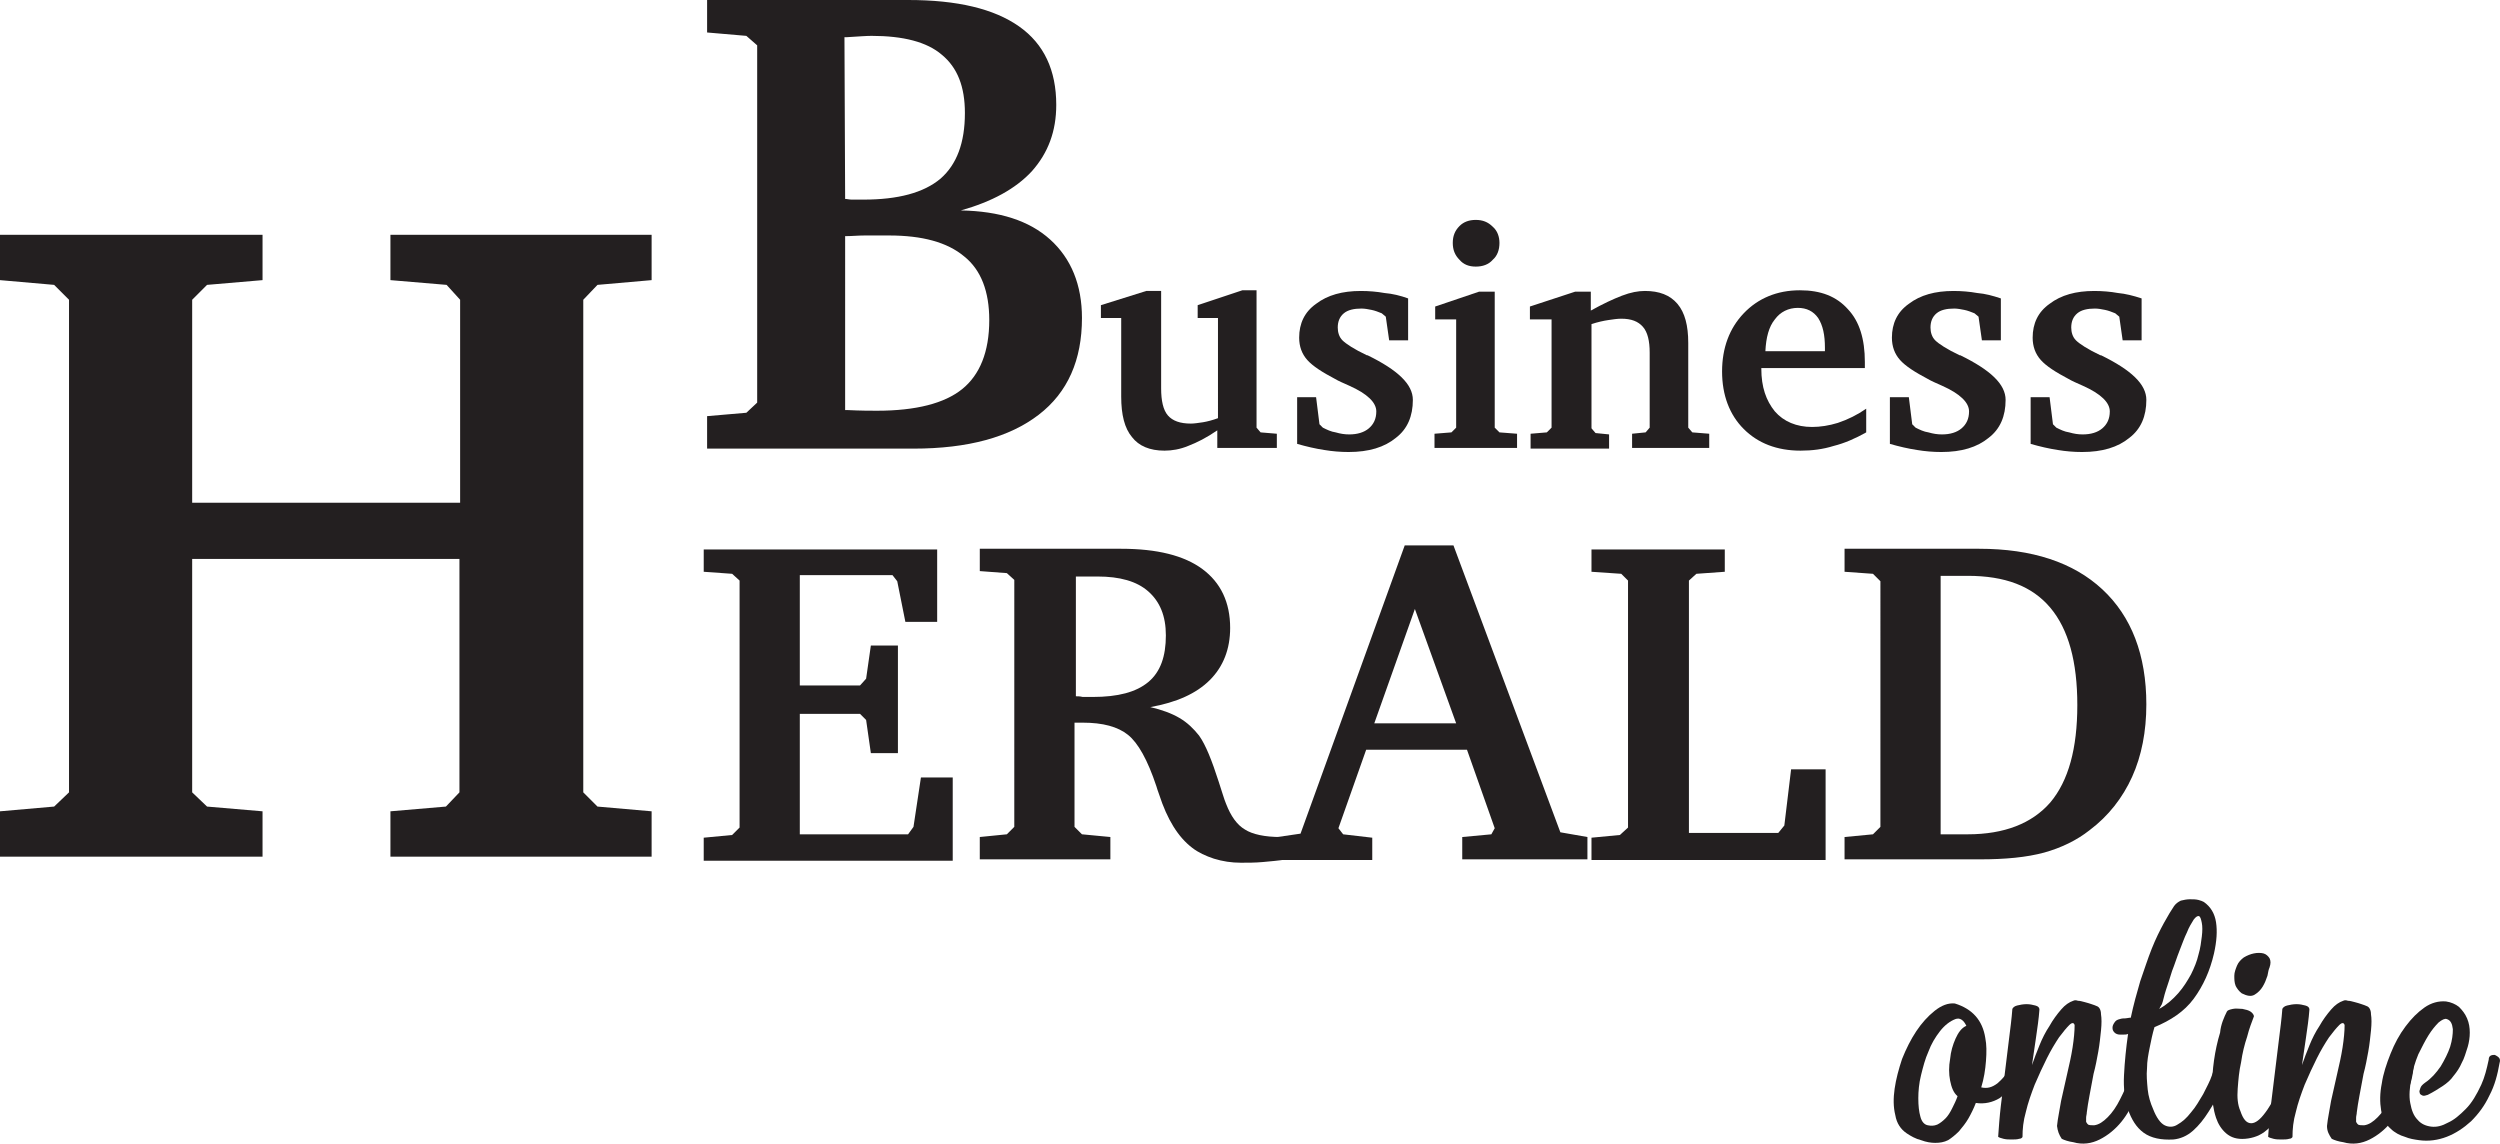 <?xml version="1.0" encoding="UTF-8" standalone="no"?>
<!-- Generator: Adobe Illustrator 25.2.1, SVG Export Plug-In . SVG Version: 6.00 Build 0)  -->

<svg
   xmlns:dc="http://purl.org/dc/elements/1.1/"
   xmlns:cc="http://creativecommons.org/ns#"
   xmlns:rdf="http://www.w3.org/1999/02/22-rdf-syntax-ns#"
   xmlns:svg="http://www.w3.org/2000/svg"
   xmlns="http://www.w3.org/2000/svg"
   xmlns:sodipodi="http://sodipodi.sourceforge.net/DTD/sodipodi-0.dtd"
   xmlns:inkscape="http://www.inkscape.org/namespaces/inkscape"
   version="1.1"
   id="Layer_1"
   x="0px"
   y="0px"
   viewBox="0 0 369.466 169.008"
   xml:space="preserve"
   sodipodi:docname="Business-Herald-Online-Ekin-SVG_cropped.html"
   width="369.466"
   height="169.008"
   inkscape:version="0.92.3 (2405546, 2018-03-11)"><defs
   id="defs49" /><sodipodi:namedview
   pagecolor="#ffffff"
   bordercolor="#666666"
   borderopacity="1"
   objecttolerance="10"
   gridtolerance="10"
   guidetolerance="10"
   inkscape:pageopacity="0"
   inkscape:pageshadow="2"
   inkscape:window-width="640"
   inkscape:window-height="480"
   id="namedview47"
   showgrid="false"
   inkscape:zoom="0.835"
   inkscape:cx="183.7"
   inkscape:cy="84.608104"
   inkscape:window-x="0"
   inkscape:window-y="0"
   inkscape:window-maximized="0"
   inkscape:current-layer="Layer_1" />
<style
   type="text/css"
   id="style2">
	.st0{fill:#231F20;}
</style>
<path
   class="st0"
   d="m 0,34.7 h 38.8 v 6.7 l -8.2,0.7 -2.2,2.2 v 30 H 68 v -30 l -2,-2.2 -8.3,-0.7 v -6.7 h 38.6 v 6.7 l -8,0.7 -2.1,2.2 v 72.8 l 2.1,2.1 8,0.7 v 6.7 H 57.7 v -6.7 l 8.2,-0.7 2,-2.1 V 82.6 H 28.4 v 34.5 l 2.2,2.1 8.2,0.7 v 6.7 H 0 v -6.7 l 8,-0.7 2.2,-2.1 V 44.3 L 8,42.1 0,41.4 Z"
   id="path4"
   inkscape:connector-curvature="0"
   style="fill:#231f20" />
<path
   class="st0"
   d="m 104,127.1 v -3.3 l 4.2,-0.4 1.1,-1.1 V 85.8 l -1.1,-1 -4.2,-0.3 v -3.3 h 34.5 v 10.7 h -4.7 l -1.2,-6 -0.7,-0.9 h -13.7 v 16.3 h 8.9 l 0.9,-1 0.7,-4.9 h 4 v 15.9 h -4 l -0.7,-4.9 -0.9,-0.9 h -8.9 v 17.8 h 16 l 0.8,-1.1 1.1,-7.3 h 4.7 v 12.3 H 104 Z"
   id="path6"
   inkscape:connector-curvature="0"
   style="fill:#231f20" />
<path
   class="st0"
   d="m 144.9,81.1 h 20.8 c 5.3,0 9.3,1 12,3 2.7,2 4.1,4.9 4.1,8.7 0,3.1 -1,5.7 -3,7.7 -2,2 -4.9,3.3 -8.8,4 1.7,0.4 3.1,0.9 4.3,1.6 1.2,0.7 2.1,1.6 2.9,2.6 1,1.4 1.9,3.7 2.9,6.8 0.5,1.5 0.8,2.6 1.1,3.3 0.7,1.8 1.6,3.1 2.8,3.8 1.1,0.7 2.9,1.1 5.3,1.1 h 0.9 v 3.3 c -1.3,0.2 -2.5,0.3 -3.6,0.4 -1.1,0.1 -2.2,0.1 -3.2,0.1 -1.4,0 -2.7,-0.2 -4,-0.6 -1.2,-0.4 -2.3,-0.9 -3.2,-1.6 -2.1,-1.6 -3.7,-4.2 -4.9,-7.9 -0.2,-0.5 -0.3,-0.9 -0.4,-1.2 -1.3,-3.9 -2.7,-6.4 -4.2,-7.6 -1.5,-1.2 -3.7,-1.8 -6.7,-1.8 h -1.2 v 15.4 l 1.1,1.1 4.2,0.4 v 3.3 h -19.3 v -3.3 l 4,-0.4 1.1,-1.1 V 85.7 l -1.1,-1 -4,-0.3 V 81.1 Z M 159,85 v 17.9 c 0.3,0 0.6,0 1,0.1 0.3,0 0.8,0 1.5,0 3.7,0 6.4,-0.7 8.2,-2.2 1.8,-1.5 2.6,-3.8 2.6,-6.9 0,-2.9 -0.9,-5 -2.6,-6.5 -1.7,-1.5 -4.2,-2.2 -7.5,-2.2 H 159 Z"
   id="path8"
   inkscape:connector-curvature="0"
   style="fill:#231f20" />
<path
   class="st0"
   d="m 207.6,80.6 h 7.2 l 15.8,42.4 4,0.7 v 3.3 h -18.5 v -3.3 l 4.3,-0.4 0.5,-0.9 -4.1,-11.6 h -14.9 l -4.1,11.6 0.7,0.9 4.3,0.5 v 3.3 h -14.7 v -3.3 l 4.1,-0.6 z m 1.5,9.4 -6,16.9 h 12.1 z"
   id="path10"
   inkscape:connector-curvature="0"
   style="fill:#231f20" />
<path
   class="st0"
   d="m 235.2,127.1 v -3.3 l 4.2,-0.4 1.2,-1.1 V 85.8 l -1,-1 -4.4,-0.3 v -3.3 h 19.7 v 3.3 l -4.2,0.3 -1.1,1 v 37.3 h 13.2 l 0.9,-1.1 1,-8.3 h 5.1 v 13.4 z"
   id="path12"
   inkscape:connector-curvature="0"
   style="fill:#231f20" />
<path
   class="st0"
   d="m 292.5,81.1 c 7.8,0 13.9,2 18.2,6 4.3,4 6.5,9.7 6.5,17 0,4 -0.7,7.6 -2.1,10.7 -1.4,3.1 -3.5,5.8 -6.3,7.9 -1.9,1.5 -4.2,2.6 -6.7,3.3 -2.6,0.7 -5.7,1 -9.5,1 h -20 v -3.3 l 4.2,-0.4 1.1,-1.1 V 85.9 l -1.1,-1.1 -4.2,-0.3 v -3.4 z m -5.7,3.9 v 38.3 h 4 c 5.4,0 9.5,-1.6 12.2,-4.7 2.7,-3.2 4,-8 4,-14.4 0,-6.4 -1.3,-11.2 -4,-14.4 -2.7,-3.2 -6.7,-4.7 -12.2,-4.7 h -4 z"
   id="path14"
   inkscape:connector-curvature="0"
   style="fill:#231f20" />
<path
   class="st0"
   d="m 104.6,0 h 29.6 c 7.3,0 12.7,1.3 16.4,3.9 3.7,2.6 5.5,6.5 5.5,11.6 0,3.9 -1.2,7.1 -3.6,9.8 -2.4,2.6 -5.9,4.5 -10.5,5.8 5.7,0.1 10.1,1.5 13.2,4.3 3.1,2.8 4.7,6.7 4.7,11.6 0,6.2 -2.1,11 -6.4,14.3 -4.3,3.3 -10.4,5 -18.5,5 h -30.5 v -4.8 l 5.8,-0.5 1.6,-1.5 V 6.7 L 110.3,5.3 104.5,4.8 V 0 Z m 20.3,29.4 c 0.3,0 0.6,0.1 1,0.1 0.4,0 0.9,0 1.7,0 5.1,0 8.9,-1 11.4,-3.1 2.4,-2.1 3.6,-5.3 3.6,-9.7 0,-3.9 -1.1,-6.7 -3.4,-8.6 -2.2,-1.9 -5.7,-2.8 -10.4,-2.8 -0.8,0 -2,0.1 -3.7,0.2 h -0.3 z m 0,31.2 h 0.3 c 2,0.1 3.5,0.1 4.4,0.1 5.8,0 10,-1.1 12.6,-3.2 2.6,-2.1 4,-5.5 4,-10.2 0,-4.2 -1.2,-7.4 -3.7,-9.4 -2.5,-2.1 -6.2,-3.1 -11.1,-3.1 -1.4,0 -2.7,0 -3.6,0 -1,0 -1.9,0.1 -2.9,0.1 z"
   id="path16"
   inkscape:connector-curvature="0"
   style="fill:#231f20" />
<path
   class="st0"
   d="m 169.4,43 h 2.2 v 14.4 c 0,1.8 0.3,3.2 1,4 0.7,0.8 1.8,1.2 3.4,1.2 0.5,0 1.1,-0.1 1.8,-0.2 0.6,-0.1 1.4,-0.3 2.2,-0.6 V 47 h -3 v -1.9 l 6.6,-2.2 h 2.1 v 20.3 l 0.6,0.7 2.4,0.2 v 2.1 h -8.8 v -2.6 c -1.6,1.1 -3,1.8 -4.3,2.3 -1.2,0.5 -2.4,0.7 -3.5,0.7 -2.2,0 -3.8,-0.7 -4.8,-2 -1.1,-1.3 -1.6,-3.3 -1.6,-6 V 47 h -3 v -1.9 z"
   id="path18"
   inkscape:connector-curvature="0"
   style="fill:#231f20" />
<path
   class="st0"
   d="m 208.1,44.1 v 6.2 h -2.8 l -0.5,-3.5 -0.6,-0.5 c -0.5,-0.2 -1,-0.4 -1.5,-0.5 -0.5,-0.1 -1,-0.2 -1.5,-0.2 -1.1,0 -2,0.2 -2.6,0.7 -0.6,0.5 -0.9,1.2 -0.9,2.1 0,0.7 0.2,1.4 0.7,1.9 0.5,0.5 1.7,1.3 3.6,2.2 h 0.1 c 4.5,2.2 6.7,4.3 6.7,6.6 0,2.4 -0.8,4.3 -2.5,5.6 -1.7,1.4 -4,2.1 -7,2.1 -1.2,0 -2.4,-0.1 -3.6,-0.3 -1.3,-0.2 -2.6,-0.5 -4,-0.9 v -6.9 h 2.8 l 0.5,4 0.5,0.5 c 0.6,0.3 1.2,0.6 1.9,0.7 0.7,0.2 1.3,0.3 2,0.3 1.2,0 2.2,-0.3 2.9,-0.9 0.7,-0.6 1.1,-1.4 1.1,-2.5 0,-1.3 -1.3,-2.6 -4,-3.8 -0.9,-0.4 -1.6,-0.7 -2.1,-1 -1.9,-1 -3.3,-1.9 -4.1,-2.8 -0.8,-0.9 -1.2,-2 -1.2,-3.3 0,-2.1 0.8,-3.8 2.5,-5 1.7,-1.3 3.9,-1.9 6.6,-1.9 1.2,0 2.4,0.1 3.5,0.3 1.2,0.1 2.4,0.4 3.5,0.8 z"
   id="path20"
   inkscape:connector-curvature="0"
   style="fill:#231f20" />
<path
   class="st0"
   d="m 218.6,43.1 h 2.3 v 20.1 l 0.7,0.7 2.6,0.2 v 2.1 H 212 v -2.1 l 2.5,-0.2 0.7,-0.7 v -16 h -3.1 v -1.9 z m -0.5,-10.6 c 1,0 1.8,0.3 2.5,1 0.7,0.6 1,1.5 1,2.4 0,1 -0.3,1.9 -1,2.5 -0.6,0.7 -1.5,1 -2.5,1 -1,0 -1.8,-0.3 -2.4,-1 -0.7,-0.7 -1,-1.5 -1,-2.5 0,-1 0.3,-1.8 1,-2.5 0.6,-0.6 1.4,-0.9 2.4,-0.9 z"
   id="path22"
   inkscape:connector-curvature="0"
   style="fill:#231f20" />
<path
   class="st0"
   d="m 226.2,66.2 v -2.1 l 2.4,-0.2 0.7,-0.7 v -16 h -3.2 v -1.9 l 6.7,-2.2 h 2.3 v 2.8 c 1.8,-1 3.3,-1.7 4.6,-2.2 1.3,-0.5 2.4,-0.7 3.4,-0.7 2.1,0 3.7,0.6 4.8,1.9 1.1,1.3 1.6,3.2 1.6,5.8 v 12.5 l 0.6,0.7 2.5,0.2 v 2.1 h -11.4 v -2.1 l 2,-0.2 0.6,-0.7 V 52.1 c 0,-1.7 -0.3,-3 -1,-3.8 -0.7,-0.8 -1.7,-1.2 -3.2,-1.2 -0.6,0 -1.2,0.1 -1.9,0.2 -0.7,0.1 -1.6,0.3 -2.5,0.6 v 15.4 l 0.6,0.7 2,0.2 v 2.1 h -11.6 z"
   id="path24"
   inkscape:connector-curvature="0"
   style="fill:#231f20" />
<path
   class="st0"
   d="m 275.8,60.4 v 3.5 c -1.6,0.9 -3.2,1.6 -4.8,2 -1.6,0.5 -3.2,0.7 -4.9,0.7 -3.5,0 -6.3,-1.1 -8.4,-3.2 -2.1,-2.1 -3.2,-5 -3.2,-8.5 0,-3.5 1.1,-6.4 3.2,-8.6 2.1,-2.2 4.9,-3.4 8.3,-3.4 3.1,0 5.4,0.9 7.1,2.8 1.7,1.8 2.5,4.4 2.5,7.8 v 0.9 h -15.3 v 0.1 c 0,2.7 0.7,4.7 2,6.3 1.3,1.5 3.2,2.3 5.5,2.3 1.2,0 2.5,-0.2 3.8,-0.6 1.5,-0.5 2.9,-1.2 4.2,-2.1 z m -6.1,-8.5 v -0.5 c 0,-1.9 -0.3,-3.3 -1,-4.4 -0.7,-1 -1.7,-1.5 -3,-1.5 -1.4,0 -2.6,0.6 -3.4,1.7 -0.9,1.1 -1.3,2.7 -1.4,4.7 z"
   id="path26"
   inkscape:connector-curvature="0"
   style="fill:#231f20" />
<path
   class="st0"
   d="m 295.7,44.1 v 6.2 h -2.8 l -0.5,-3.5 -0.6,-0.5 c -0.5,-0.2 -1,-0.4 -1.5,-0.5 -0.5,-0.1 -1,-0.2 -1.5,-0.2 -1.1,0 -2,0.2 -2.6,0.7 -0.6,0.5 -0.9,1.2 -0.9,2.1 0,0.7 0.2,1.4 0.7,1.9 0.5,0.5 1.7,1.3 3.6,2.2 h 0.1 c 4.5,2.2 6.7,4.3 6.7,6.6 0,2.4 -0.8,4.3 -2.5,5.6 -1.7,1.4 -4,2.1 -7,2.1 -1.2,0 -2.4,-0.1 -3.6,-0.3 -1.3,-0.2 -2.6,-0.5 -4,-0.9 v -6.9 h 2.8 l 0.5,4 0.5,0.5 c 0.6,0.3 1.2,0.6 1.9,0.7 0.7,0.2 1.3,0.3 2,0.3 1.2,0 2.2,-0.3 2.9,-0.9 0.7,-0.6 1.1,-1.4 1.1,-2.5 0,-1.3 -1.3,-2.6 -4,-3.8 -0.9,-0.4 -1.6,-0.7 -2.1,-1 -1.9,-1 -3.3,-1.9 -4.1,-2.8 -0.8,-0.9 -1.2,-2 -1.2,-3.3 0,-2.1 0.8,-3.8 2.5,-5 1.7,-1.3 3.9,-1.9 6.6,-1.9 1.2,0 2.4,0.1 3.5,0.3 1.2,0.1 2.3,0.4 3.5,0.8 z"
   id="path28"
   inkscape:connector-curvature="0"
   style="fill:#231f20" />
<path
   class="st0"
   d="m 316.5,44.1 v 6.2 h -2.8 l -0.5,-3.5 -0.6,-0.5 c -0.5,-0.2 -1,-0.4 -1.5,-0.5 -0.5,-0.1 -1,-0.2 -1.5,-0.2 -1.1,0 -2,0.2 -2.6,0.7 -0.6,0.5 -0.9,1.2 -0.9,2.1 0,0.7 0.2,1.4 0.7,1.9 0.5,0.5 1.7,1.3 3.6,2.2 h 0.1 c 4.5,2.2 6.7,4.3 6.7,6.6 0,2.4 -0.8,4.3 -2.5,5.6 -1.7,1.4 -4,2.1 -7,2.1 -1.2,0 -2.4,-0.1 -3.6,-0.3 -1.3,-0.2 -2.6,-0.5 -4,-0.9 v -6.9 h 2.8 l 0.5,4 0.5,0.5 c 0.6,0.3 1.2,0.6 1.9,0.7 0.7,0.2 1.3,0.3 2,0.3 1.2,0 2.2,-0.3 2.9,-0.9 0.7,-0.6 1.1,-1.4 1.1,-2.5 0,-1.3 -1.3,-2.6 -4,-3.8 -0.9,-0.4 -1.6,-0.7 -2.1,-1 -1.9,-1 -3.3,-1.9 -4.1,-2.8 -0.8,-0.9 -1.2,-2 -1.2,-3.3 0,-2.1 0.8,-3.8 2.5,-5 1.7,-1.3 3.9,-1.9 6.6,-1.9 1.2,0 2.4,0.1 3.5,0.3 1.1,0.1 2.3,0.4 3.5,0.8 z"
   id="path30"
   inkscape:connector-curvature="0"
   style="fill:#231f20" />
<g
   id="g44"
   transform="translate(-16.3,-28.1)">
	<path
   class="st0"
   d="m 317.2,180.7 c -0.2,1.1 -0.5,2.3 -1,3.6 -0.5,1.3 -1.1,2.5 -1.8,3.5 -0.8,1.1 -1.6,1.9 -2.6,2.6 -1,0.6 -2.2,0.9 -3.5,0.7 -0.3,0.8 -0.7,1.6 -1.1,2.3 -0.4,0.7 -0.9,1.3 -1.4,1.9 -0.5,0.5 -1.1,1 -1.6,1.3 -0.6,0.3 -1.2,0.4 -1.9,0.4 -0.6,0 -1.3,-0.1 -2.1,-0.4 -0.8,-0.2 -1.5,-0.6 -2.1,-1 -0.9,-0.6 -1.5,-1.5 -1.7,-2.7 -0.3,-1.2 -0.3,-2.5 -0.1,-3.9 0.2,-1.4 0.6,-2.9 1.1,-4.4 0.6,-1.5 1.3,-2.9 2.1,-4.1 0.8,-1.2 1.7,-2.2 2.7,-3 1,-0.8 2,-1.2 3,-1.1 2.6,0.8 4.1,2.5 4.5,5.1 0.2,1 0.2,2.1 0.1,3.4 -0.1,1.3 -0.3,2.6 -0.7,3.9 0.9,0.2 1.6,0 2.4,-0.6 0.7,-0.6 1.4,-1.4 1.9,-2.3 0.6,-0.9 1,-1.9 1.4,-2.9 0.4,-1 0.6,-1.8 0.7,-2.4 0.1,-0.4 0.2,-0.6 0.4,-0.8 0.2,-0.1 0.4,-0.2 0.7,-0.1 0.2,0 0.4,0.2 0.6,0.4 0,-0.1 0,0.2 0,0.6 z m -11.6,9.4 c -0.6,-0.5 -0.9,-1.3 -1.1,-2.3 -0.2,-1 -0.2,-2.1 0,-3.2 0.1,-1.1 0.4,-2.1 0.8,-3 0.4,-0.9 0.9,-1.6 1.6,-1.9 -0.2,-0.4 -0.4,-0.7 -0.7,-0.9 -0.3,-0.2 -0.6,-0.2 -0.9,-0.1 -0.8,0.3 -1.6,0.9 -2.3,1.8 -0.7,0.9 -1.3,1.9 -1.7,3 -0.5,1.1 -0.8,2.3 -1.1,3.5 -0.3,1.2 -0.4,2.4 -0.4,3.4 0,1.1 0.1,2 0.3,2.7 0.2,0.8 0.6,1.2 1.1,1.3 0.5,0.1 0.9,0.1 1.4,-0.1 0.4,-0.2 0.8,-0.5 1.2,-0.9 0.4,-0.4 0.7,-0.9 1,-1.5 0.3,-0.6 0.6,-1.2 0.8,-1.8 z"
   id="path32"
   inkscape:connector-curvature="0"
   style="fill:#231f20" />
	<path
   class="st0"
   d="m 320.3,194.5 c 0.1,-1.1 0.4,-2.4 0.6,-3.7 0.3,-1.3 0.6,-2.7 0.9,-4 0.3,-1.3 0.6,-2.6 0.8,-3.9 0.2,-1.3 0.3,-2.4 0.3,-3.3 -0.1,-0.4 -0.4,-0.4 -0.8,0 -0.4,0.4 -0.9,1 -1.5,1.8 -0.6,0.9 -1.2,1.9 -1.8,3.1 -0.6,1.2 -1.2,2.5 -1.8,3.9 -0.5,1.3 -1,2.7 -1.3,4 -0.4,1.4 -0.5,2.6 -0.5,3.7 0,0.1 -0.2,0.3 -0.5,0.3 -0.3,0.1 -0.7,0.1 -1.1,0.1 -0.4,0 -0.8,0 -1.2,-0.1 -0.4,-0.1 -0.7,-0.2 -0.8,-0.3 0.1,-1.4 0.2,-2.9 0.4,-4.6 0.2,-1.6 0.4,-3.3 0.6,-4.9 0.2,-1.6 0.4,-3.3 0.6,-4.9 0.2,-1.6 0.4,-3.1 0.5,-4.5 0.1,-0.2 0.3,-0.4 0.7,-0.5 0.4,-0.1 0.9,-0.2 1.4,-0.2 0.5,0 0.9,0.1 1.3,0.2 0.4,0.1 0.6,0.3 0.6,0.6 -0.1,1.4 -0.3,2.7 -0.5,4.1 -0.2,1.3 -0.4,2.7 -0.6,4.1 0.3,-0.9 0.7,-1.9 1.1,-2.9 0.4,-1 0.9,-2 1.5,-2.9 0.5,-0.9 1.1,-1.7 1.7,-2.4 0.6,-0.7 1.2,-1.1 1.8,-1.3 0.2,-0.1 0.4,-0.1 0.7,0 0.3,0 0.6,0.1 1,0.2 0.4,0.1 0.7,0.2 1,0.3 0.3,0.1 0.6,0.2 0.8,0.3 0.3,0.1 0.6,0.5 0.6,1.2 0.1,0.6 0.1,1.4 0,2.4 -0.1,0.9 -0.2,2 -0.4,3.1 -0.2,1.1 -0.4,2.2 -0.7,3.3 -0.2,1.1 -0.4,2.2 -0.6,3.2 -0.2,1 -0.3,1.8 -0.4,2.5 0,0.3 -0.1,0.5 -0.1,0.8 0,0.2 0,0.4 0,0.6 0.1,0.2 0.2,0.3 0.3,0.4 0.2,0.1 0.5,0.1 0.9,0.1 0.7,-0.1 1.3,-0.5 2,-1.2 0.7,-0.7 1.3,-1.6 1.8,-2.6 0.5,-1 1,-2 1.3,-3 0.3,-1 0.5,-1.8 0.5,-2.4 0,-0.3 0.1,-0.5 0.3,-0.6 0.2,-0.1 0.4,-0.1 0.7,-0.1 0.3,0 0.5,0.2 0.6,0.4 0.2,0.2 0.2,0.5 0.1,0.8 -0.1,1.4 -0.5,2.9 -1.1,4.3 -0.6,1.5 -1.3,2.8 -2.2,3.9 -0.9,1.1 -2,2 -3.2,2.6 -1.2,0.6 -2.5,0.8 -3.9,0.4 -0.7,-0.1 -1.3,-0.3 -1.7,-0.5 -0.4,-0.6 -0.6,-1.1 -0.7,-1.9 z"
   id="path34"
   inkscape:connector-curvature="0"
   style="fill:#231f20" />
	<path
   class="st0"
   d="m 329.6,181 c -0.3,0 -0.6,-0.1 -0.8,-0.3 -0.2,-0.2 -0.3,-0.4 -0.3,-0.7 0,-0.3 0.1,-0.5 0.3,-0.8 0.2,-0.3 0.4,-0.4 0.8,-0.5 0.3,-0.1 0.6,-0.1 0.8,-0.1 0.2,0 0.5,-0.1 0.8,-0.1 0.4,-1.9 0.9,-3.7 1.4,-5.4 0.6,-1.7 1.1,-3.3 1.7,-4.8 0.6,-1.5 1.2,-2.7 1.8,-3.8 0.6,-1.1 1.1,-1.9 1.5,-2.5 0.3,-0.4 0.6,-0.6 1,-0.8 0.4,-0.1 0.9,-0.2 1.3,-0.2 0.5,0 0.9,0 1.3,0.1 0.4,0.1 0.6,0.2 0.8,0.3 1,0.7 1.6,1.7 1.8,3 0.2,1.3 0.1,2.8 -0.3,4.6 -0.6,2.6 -1.6,4.8 -3,6.7 -1.4,1.9 -3.4,3.2 -5.8,4.2 -0.3,1 -0.5,2 -0.7,3 -0.2,1 -0.4,2 -0.4,3.1 -0.1,1 0,2 0.1,3.1 0.1,1 0.4,2 0.8,2.9 0.5,1.3 1.1,2.1 1.7,2.4 0.6,0.3 1.3,0.3 1.9,-0.1 0.7,-0.4 1.3,-0.9 2,-1.8 0.7,-0.8 1.2,-1.7 1.8,-2.7 0.5,-1 1,-1.9 1.3,-2.8 0.3,-0.9 0.6,-1.6 0.6,-2.2 0.1,-0.3 0.2,-0.5 0.4,-0.7 0.2,-0.1 0.4,-0.2 0.7,-0.1 0.2,0 0.4,0.2 0.6,0.4 0.2,0.2 0.2,0.5 0.1,0.8 l -0.3,1.4 c -0.2,0.6 -0.5,1.5 -0.9,2.6 -0.4,1.1 -1,2.1 -1.7,3.2 -0.7,1.1 -1.4,2 -2.3,2.8 -0.9,0.8 -1.9,1.2 -2.9,1.3 -1.8,0.1 -3.3,-0.2 -4.4,-1 -1.1,-0.8 -1.8,-2 -2.3,-3.4 -0.5,-1.5 -0.7,-3.2 -0.6,-5.1 0.1,-2 0.3,-4 0.6,-6.1 -0.2,0.1 -0.5,0.1 -0.7,0.1 0,0 -0.3,0 -0.5,0 z m 5.8,-3.8 c 1.1,-0.6 2,-1.4 2.8,-2.3 0.8,-0.9 1.4,-1.9 1.9,-2.8 0.5,-1 0.9,-2 1.1,-2.9 0.3,-1 0.4,-1.9 0.5,-2.7 0.1,-0.8 0.1,-1.5 0,-2 -0.1,-0.5 -0.2,-0.9 -0.4,-1 -0.2,-0.1 -0.5,0.1 -0.8,0.5 -0.3,0.5 -0.7,1.1 -1,1.9 -0.4,0.8 -0.7,1.7 -1.1,2.7 -0.4,1 -0.7,2 -1.1,3 -0.3,1 -0.6,1.9 -0.9,2.8 -0.3,0.9 -0.4,1.6 -0.6,2.1 z"
   id="path36"
   inkscape:connector-curvature="0"
   style="fill:#231f20" />
	<path
   class="st0"
   d="m 345.4,177.6 c 0.1,-0.2 0.4,-0.3 0.9,-0.4 0.4,-0.1 0.9,0 1.4,0 0.5,0.1 0.9,0.2 1.2,0.4 0.3,0.2 0.5,0.5 0.5,0.7 -0.3,0.8 -0.7,1.8 -1,3 -0.4,1.2 -0.7,2.4 -0.9,3.8 -0.3,1.3 -0.4,2.6 -0.5,3.9 -0.1,1.3 0,2.4 0.4,3.3 0.4,1.2 0.9,1.8 1.6,1.8 0.6,0 1.3,-0.5 2.1,-1.6 0.4,-0.5 0.7,-1.1 1.1,-1.7 0.3,-0.7 0.7,-1.3 0.9,-2 0.3,-0.7 0.5,-1.4 0.7,-2.1 0.2,-0.7 0.3,-1.3 0.4,-1.9 0,-0.3 0.2,-0.5 0.4,-0.6 0.2,-0.1 0.5,-0.1 0.7,-0.1 0.3,0.1 0.5,0.2 0.6,0.4 0.1,0.2 0.2,0.5 0.1,0.8 -0.1,1 -0.4,2.1 -0.8,3.3 -0.4,1.3 -0.9,2.5 -1.5,3.6 -0.6,1.1 -1.4,2.1 -2.4,2.9 -0.9,0.8 -2,1.2 -3.2,1.3 -1.2,0.1 -2.1,-0.2 -2.8,-0.8 -0.7,-0.6 -1.2,-1.4 -1.5,-2.3 -0.4,-1.2 -0.6,-2.6 -0.6,-4.1 0,-1.5 0.1,-3 0.3,-4.4 0.2,-1.4 0.5,-2.8 0.9,-4.1 0.1,-1.2 0.6,-2.3 1,-3.1 z m 2.2,-2.7 c -0.4,-0.3 -0.7,-0.7 -0.9,-1.1 -0.2,-0.5 -0.2,-1 -0.2,-1.5 0,-0.5 0.2,-1 0.4,-1.5 0.2,-0.5 0.6,-0.9 1,-1.2 0.5,-0.3 1,-0.5 1.5,-0.6 0.5,-0.1 1,-0.1 1.4,0 0.4,0.1 0.7,0.4 0.9,0.7 0.2,0.4 0.2,0.8 0,1.4 -0.1,0.2 -0.2,0.6 -0.3,1.2 -0.2,0.6 -0.4,1.1 -0.7,1.6 -0.3,0.5 -0.7,0.9 -1.2,1.2 -0.5,0.3 -1.1,0.2 -1.9,-0.2 z"
   id="path38"
   inkscape:connector-curvature="0"
   style="fill:#231f20" />
	<path
   class="st0"
   d="m 360.2,194.5 c 0.1,-1.1 0.4,-2.4 0.6,-3.7 0.3,-1.3 0.6,-2.7 0.9,-4 0.3,-1.3 0.6,-2.6 0.8,-3.9 0.2,-1.3 0.3,-2.4 0.3,-3.3 -0.1,-0.4 -0.4,-0.4 -0.8,0 -0.4,0.4 -0.9,1 -1.5,1.8 -0.6,0.9 -1.2,1.9 -1.8,3.1 -0.6,1.2 -1.2,2.5 -1.8,3.9 -0.5,1.3 -1,2.7 -1.3,4 -0.4,1.4 -0.5,2.6 -0.5,3.7 0,0.1 -0.2,0.3 -0.5,0.3 -0.3,0.1 -0.7,0.1 -1.1,0.1 -0.4,0 -0.8,0 -1.2,-0.1 -0.4,-0.1 -0.7,-0.2 -0.8,-0.3 0.1,-1.4 0.2,-2.9 0.4,-4.6 0.2,-1.6 0.4,-3.3 0.6,-4.9 0.2,-1.6 0.4,-3.3 0.6,-4.9 0.2,-1.6 0.4,-3.1 0.5,-4.5 0.1,-0.2 0.3,-0.4 0.7,-0.5 0.4,-0.1 0.9,-0.2 1.4,-0.2 0.5,0 0.9,0.1 1.3,0.2 0.4,0.1 0.6,0.3 0.6,0.6 -0.1,1.4 -0.3,2.7 -0.5,4.1 -0.2,1.3 -0.4,2.7 -0.6,4.1 0.3,-0.9 0.7,-1.9 1.1,-2.9 0.4,-1 0.9,-2 1.5,-2.9 0.5,-0.9 1.1,-1.7 1.7,-2.4 0.6,-0.7 1.2,-1.1 1.8,-1.3 0.2,-0.1 0.4,-0.1 0.7,0 0.3,0 0.6,0.1 1,0.2 0.4,0.1 0.7,0.2 1,0.3 0.3,0.1 0.6,0.2 0.8,0.3 0.3,0.1 0.6,0.5 0.6,1.2 0.1,0.6 0.1,1.4 0,2.4 -0.1,0.9 -0.2,2 -0.4,3.1 -0.2,1.1 -0.4,2.2 -0.7,3.3 -0.2,1.1 -0.4,2.2 -0.6,3.2 -0.2,1 -0.3,1.8 -0.4,2.5 0,0.3 -0.1,0.5 -0.1,0.8 0,0.2 0,0.4 0,0.6 0.1,0.2 0.2,0.3 0.3,0.4 0.2,0.1 0.5,0.1 0.9,0.1 0.7,-0.1 1.3,-0.5 2,-1.2 0.7,-0.7 1.3,-1.6 1.8,-2.6 0.5,-1 1,-2 1.3,-3 0.3,-1 0.5,-1.8 0.5,-2.4 0,-0.3 0.1,-0.5 0.3,-0.6 0.2,-0.1 0.4,-0.1 0.7,-0.1 0.3,0 0.5,0.2 0.6,0.4 0.2,0.2 0.2,0.5 0.1,0.8 -0.1,1.4 -0.5,2.9 -1.1,4.3 -0.6,1.5 -1.3,2.8 -2.2,3.9 -0.9,1.1 -2,2 -3.2,2.6 -1.2,0.6 -2.5,0.8 -3.9,0.4 -0.7,-0.1 -1.3,-0.3 -1.7,-0.5 -0.4,-0.6 -0.7,-1.1 -0.7,-1.9 z"
   id="path40"
   inkscape:connector-curvature="0"
   style="fill:#231f20" />
	<path
   class="st0"
   d="m 372.7,187.2 c -0.3,1.6 -0.4,2.9 -0.2,3.9 0.2,1.1 0.5,1.9 1.1,2.5 0.5,0.6 1.2,0.9 2,1 0.8,0.1 1.6,-0.1 2.5,-0.6 0.9,-0.4 1.7,-1.1 2.6,-2 0.9,-0.9 1.6,-2.1 2.3,-3.6 0.5,-1.1 0.8,-2.3 1.1,-3.7 0,-0.3 0.1,-0.5 0.3,-0.6 0.2,-0.1 0.4,-0.1 0.6,-0.1 0.2,0.1 0.4,0.2 0.6,0.4 0.2,0.2 0.2,0.5 0.1,0.8 -0.3,1.7 -0.7,3.3 -1.5,4.8 -0.7,1.5 -1.6,2.7 -2.7,3.8 -1.1,1 -2.3,1.8 -3.6,2.3 -1.3,0.5 -2.7,0.7 -4.1,0.5 -0.7,-0.1 -1.4,-0.2 -2.1,-0.5 -0.7,-0.2 -1.5,-0.6 -2.1,-1.2 -0.7,-0.6 -1.2,-1.5 -1.4,-2.7 -0.2,-1.2 -0.2,-2.5 0.1,-4 0.2,-1.4 0.7,-2.9 1.3,-4.4 0.6,-1.5 1.3,-2.8 2.2,-4 0.9,-1.2 1.8,-2.1 2.8,-2.8 1,-0.7 2.1,-1 3.2,-0.9 0.7,0.1 1.4,0.4 1.9,0.8 0.5,0.5 0.9,1 1.2,1.7 0.3,0.7 0.4,1.4 0.4,2.1 0,0.7 -0.1,1.4 -0.3,2.1 -0.3,0.9 -0.5,1.7 -0.9,2.4 -0.3,0.7 -0.7,1.3 -1.2,1.9 -0.4,0.6 -1,1.1 -1.6,1.5 -0.6,0.4 -1.4,0.9 -2.2,1.3 -0.3,0.1 -0.6,0.2 -0.8,0.1 -0.2,-0.1 -0.4,-0.2 -0.4,-0.4 -0.1,-0.2 0,-0.4 0.1,-0.7 0.1,-0.3 0.3,-0.5 0.7,-0.8 0.9,-0.6 1.6,-1.4 2.3,-2.4 0.6,-1 1.1,-2 1.4,-2.9 0.3,-1 0.4,-1.8 0.4,-2.6 -0.1,-0.8 -0.3,-1.3 -0.9,-1.5 -0.3,-0.1 -0.7,0.1 -1.2,0.5 -0.5,0.5 -1,1.1 -1.5,1.9 -0.5,0.8 -1,1.8 -1.5,2.8 -0.5,1.2 -0.8,2.3 -1,3.3 z"
   id="path42"
   inkscape:connector-curvature="0"
   style="fill:#231f20" />
</g>
</svg>